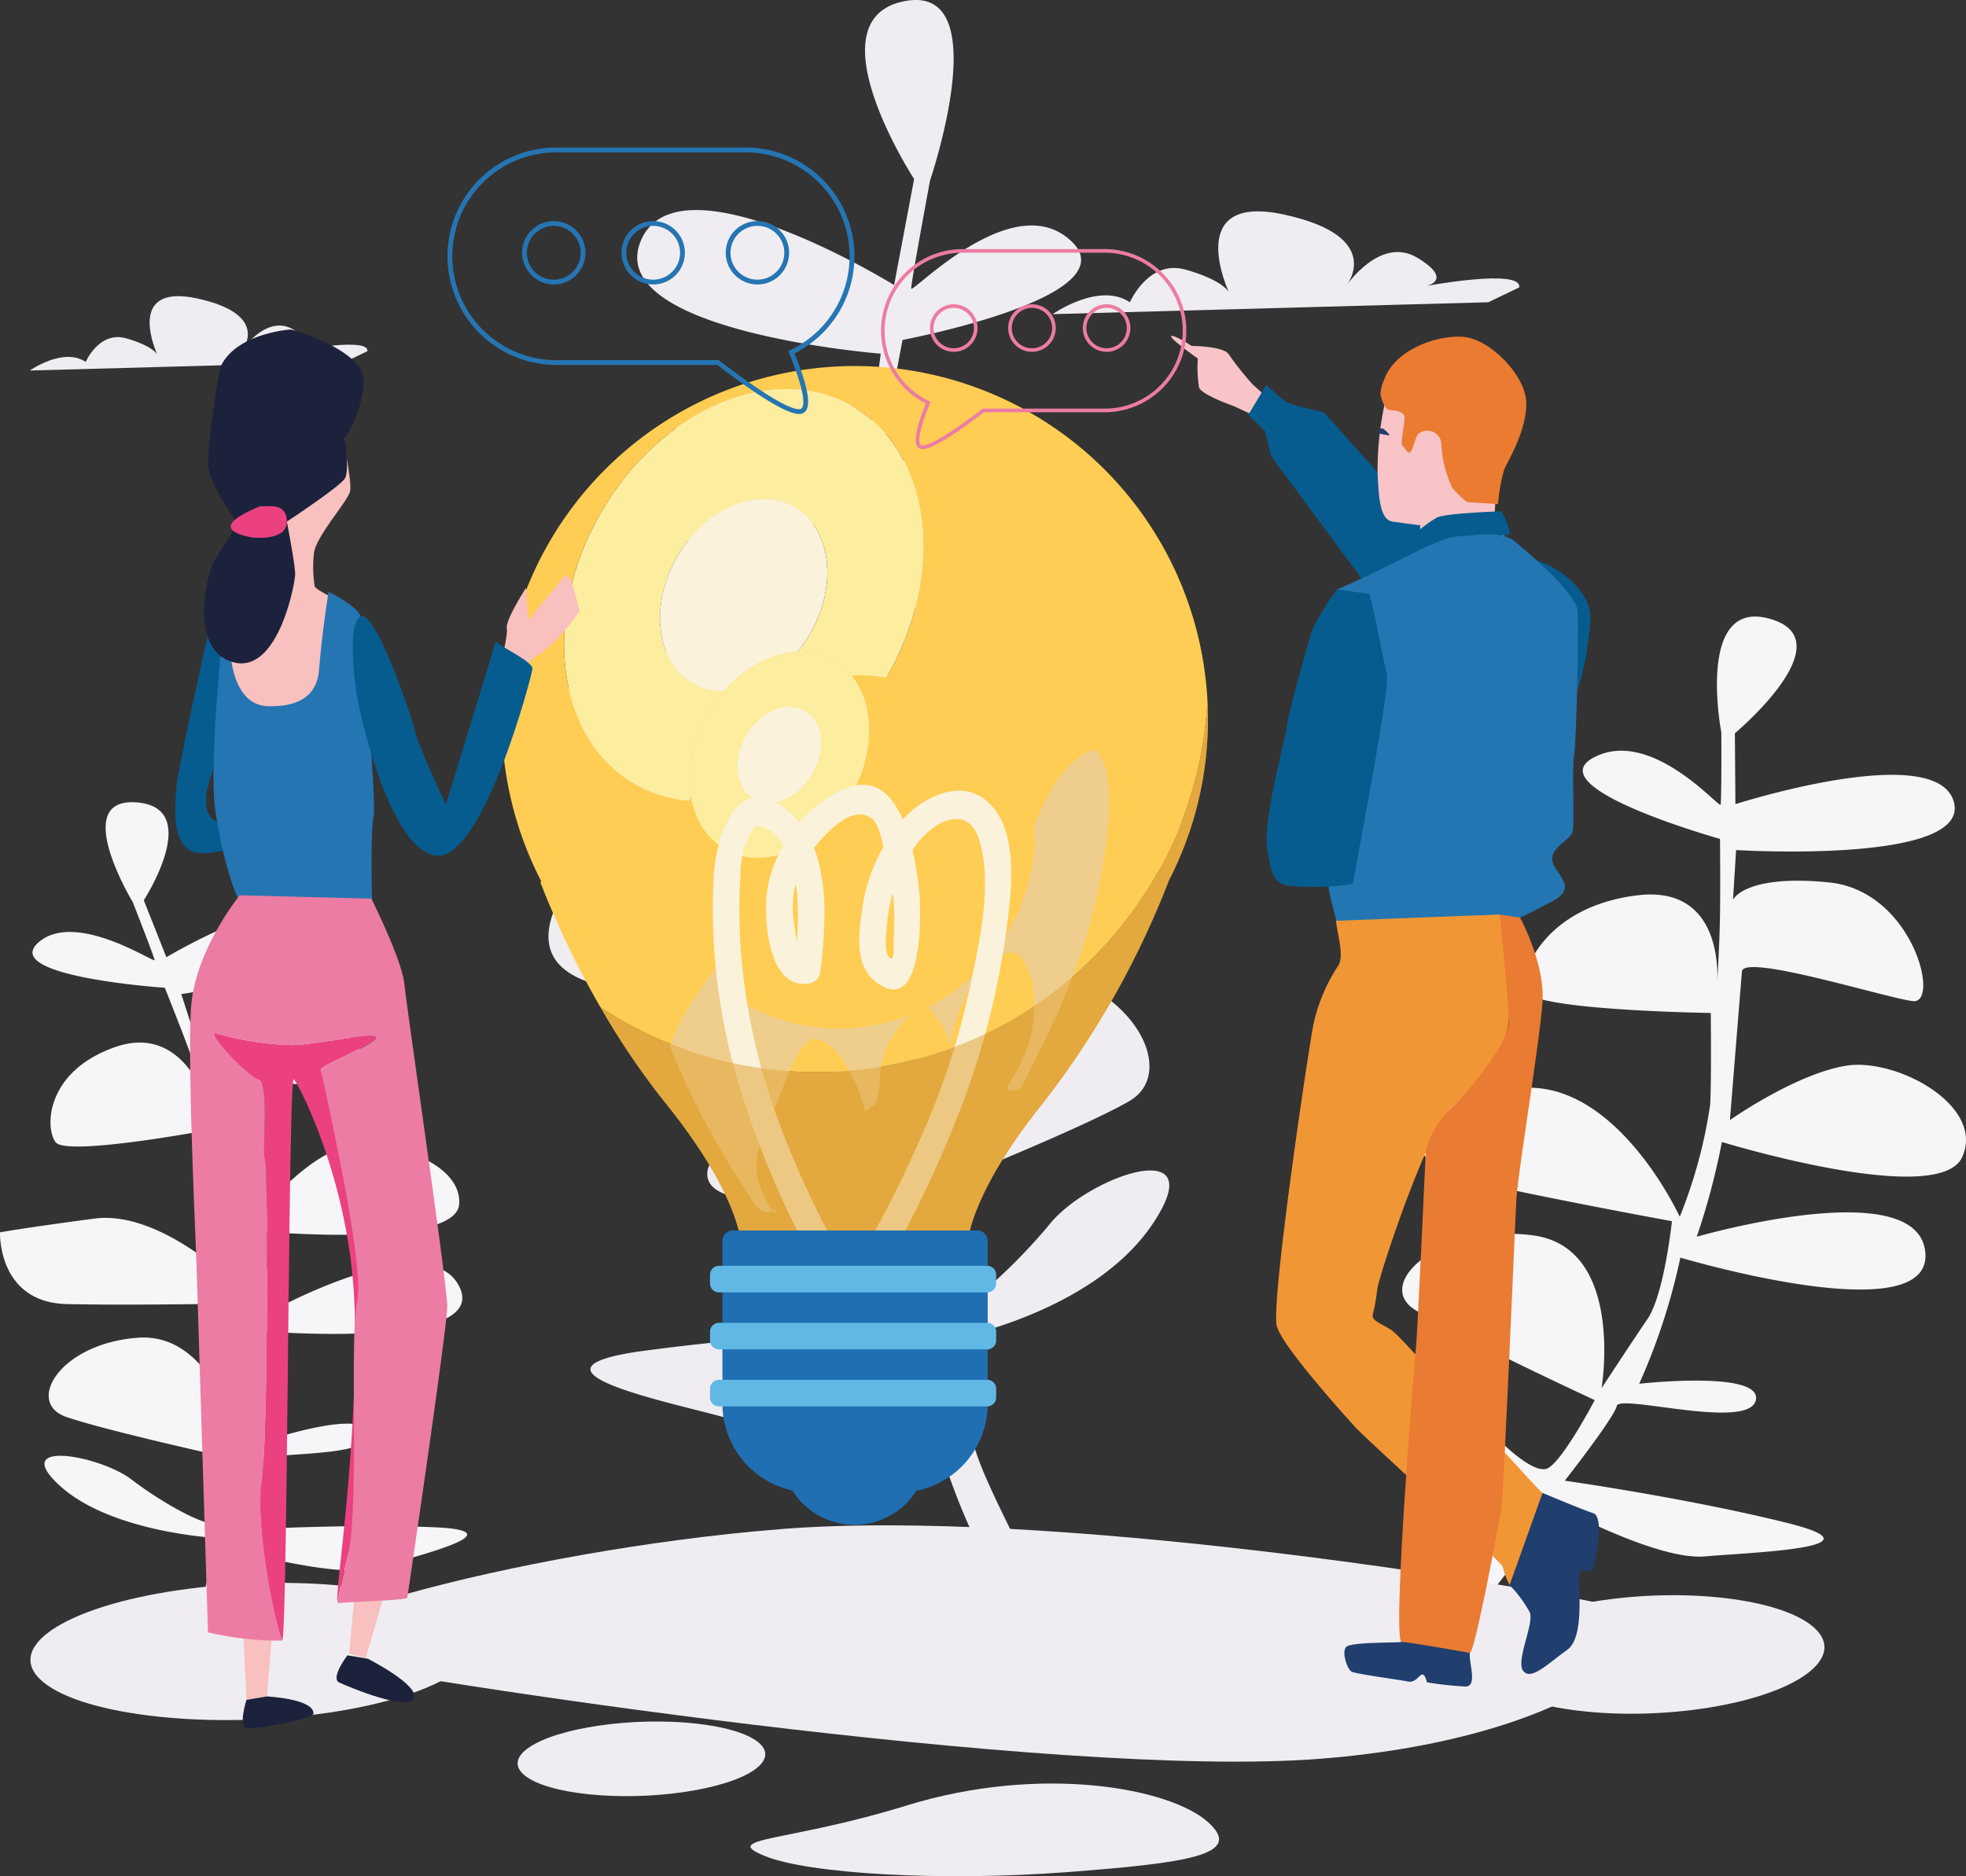 <svg id="グループ_990" data-name="グループ 990" xmlns="http://www.w3.org/2000/svg" xmlns:xlink="http://www.w3.org/1999/xlink" width="209.531" height="200" viewBox="0 0 209.531 200">
  <rect x="0" y="0" width="209.531" height="200" fill="#333333" stroke="none"/>
  <defs>
    <clipPath id="clip-path">
      <rect id="長方形_838" data-name="長方形 838" width="209.531" height="200" fill="none"/>
    </clipPath>
    <clipPath id="clip-path-3">
      <rect id="長方形_836" data-name="長方形 836" width="64.744" height="58.937" fill="none"/>
    </clipPath>
  </defs>
  <g id="グループ_989" data-name="グループ 989" clip-path="url(#clip-path)">
    <g id="グループ_988" data-name="グループ 988">
      <g id="グループ_987" data-name="グループ 987" clip-path="url(#clip-path)">
        <path id="パス_3494" data-name="パス 3494" d="M197.9,168.693H193.63a69.719,69.719,0,0,1-8.177-23.273s-14.933,7.314-20.977,5.652-22.4-4.987-9.244-6.982a264.323,264.323,0,0,1,28.8-2.327s-4.267-10.971-4.267-12.966-17.066,1.33-17.066-3.657,14.933-.333,14.933-.333a121.061,121.061,0,0,1-1.422-20.945s-33.421,6.982-30.221-5.652,28.8,1.995,28.8,1.995a140.681,140.681,0,0,1-.355-15.626s-28.8,6.317-30.221-2.328,11.022-14.628,17.066-12.3,12.8,10.971,12.8,10.971,2.489-20.945,2.845-23.938-18.488,1.33-22.044,1.33,3.2-17.621,13.866-17.288S180.12,45.68,180.12,45.68l1.067-7.979s-29.51-2.327-25.6-11.969,27.021,4.654,27.021,4.654l2.133-11.3S173.72,2.127,183.675.132s2.765,19.1,2.765,19.1-2.011,10.812-2.011,11.517,10.892-10.969,17.092-5.014-18.014,10.5-18.014,10.5-1.424,7.443-2.262,12.379S179.57,59.9,179.57,59.9s1.592-16.609,12.568-13.005,12.4,14.494,11.06,17.471-23.628-.157-23.628-.157-2.094,10.969-2.6,14.651a96.577,96.577,0,0,0,.5,18.49s10.557-18.49,21.616-17.706S213.5,80.894,213.5,80.894,215.43,94.37,205.04,95.7s-26.727,2.507-26.727,2.507-1.173,11.83.167,16.061,3.687,11.987,3.687,11.987,1.173-22.956,12.986-23.034S213.5,114.035,207.638,117.4s-24.968,10.89-24.968,10.89,2.094,9.95,3.77,11.752,8.63-4.544,12.819-9.636,17.427-9.637,10.892.078S188.2,142.867,188.2,142.867c-.167.392,2.011,8.853,3.435,12.771s6.262,13.055,6.262,13.055" transform="translate(-87.317 0)" fill="#efedf1"/>
        <path id="パス_3495" data-name="パス 3495" d="M375.234,274.947l3.564.442s6.97-6.24,10.384-14.253c0,0,11.359,6.294,16.662,5.842s19.474-.914,8.788-3.572-23.7-4.5-23.7-4.5,5.239-6.677,5.543-7.971,14.054,2.632,14.815-.6-12.424-1.764-12.424-1.764a66.743,66.743,0,0,0,4.385-13.444s26.854,8,26.109-.535-24.363-1.691-24.363-1.691a75.712,75.712,0,0,0,2.682-10.1s23.095,7.084,25.6,1.623-6.975-10.635-12.38-9.751-12.367,5.792-12.367,5.792,1.118-13.849,1.278-15.828,15.242,2.78,18.212,3.148.016-11.765-8.945-12.656-10.215,1.841-10.215,1.841l.327-5.288s25.008,1.549,23.212-5.113-23.284.219-23.284.219l-.057-7.556s11.8-9.86,3.784-12.186-5.226,12.109-5.226,12.109.03,7.224-.078,7.682-7.425-8.247-13.513-5.026,13.446,8.68,13.446,8.68.054,4.977,0,8.267-.322,7.494-.322,7.494,1.205-10.943-8.514-9.742-12.571,8.12-11.906,10.19,19.762,2.348,19.762,2.348.076,7.335-.066,9.776a51.972,51.972,0,0,1-3.242,11.945s-6-13.092-15.356-13.73-12.23-.681-12.23-.681-3.667,8.544,4.809,10.486,21.945,4.4,21.945,4.4-.826,7.8-2.591,10.4-4.909,7.4-4.909,7.4,2.524-15.017-7.334-16.293-16.979,5.114-12.594,7.908,19.2,9.655,19.2,9.655-3.269,6.239-4.944,7.235-6.516-3.843-9.238-7.582-13.088-8.06-9.111-1.079,16.449,10.308,16.449,10.308a55.236,55.236,0,0,1-4.819,7.931c-1.788,2.394-7.224,7.822-7.224,7.822" transform="translate(-224.162 -101.068)" fill="#f6f5f7"/>
        <path id="パス_3496" data-name="パス 3496" d="M18.02,310.083l3.007-.232a31.359,31.359,0,0,0,3.9-13.184s11.109,3.193,15.236,1.954,15.387-3.946,5.957-4.324-20.483.29-20.483.29,2.129-6.238,1.97-7.33,12.134-.2,11.735-2.929-10.551.629-10.551.629a51.823,51.823,0,0,0-.673-11.543s24.113,2.007,20.848-4.735-20.138,2.656-20.138,2.656a60.685,60.685,0,0,0-1-8.573s20.8,1.894,21.113-2.915-8.938-7.41-13.012-5.807-8.143,6.7-8.143,6.7l-3.919-12.949c-.49-1.619,13.136-.276,15.642-.469s-3.664-9.472-11.155-8.711-7.646,3.166-7.646,3.166l-1.39-4.31s20.612-2.877,17.085-7.943-18.672,4.016-18.672,4.016l-2.407-6.072s6.412-9.881-.764-10.432-.421,10.608-.421,10.608,2.282,5.809,2.338,6.2-8.554-5.413-12.447-1.817,13.535,4.769,13.535,4.769,1.6,4,2.585,6.654,2.083,6.085,2.083,6.085-2.45-9.006-9.9-6.437-7.581,8.608-6.4,10.165,16.64-1.369,16.64-1.369,2.353,5.891,3,7.879a41.715,41.715,0,0,1,1.124,10.149s-8.919-9.548-16.651-8.519S0,262.868,0,262.868s-.28,7.481,7.148,7.646,19.037-.079,19.037-.079,1.773,6.413,1.166,8.8S25.713,286,25.713,286s-2.663-12.5-10.995-11.9-12.067,6.915-7.664,8.441,18.468,4.606,18.468,4.606-.681,5.561-1.718,6.638-6.445-2.019-9.8-4.579-13.053-4.329-7.67.634,16.461,5.584,16.461,5.584a38.787,38.787,0,0,1-1.4,7.177,76.226,76.226,0,0,1-3.369,7.487" transform="translate(0 -131.503)" fill="#f6f5f7"/>
        <path id="パス_3497" data-name="パス 3497" d="M130.9,413.048c-28.446,2.255-60.512,11.425-50.209,13.742s79.322,12.988,107.768,10.733,40.336-14.179,30.032-16.5-59.146-10.234-87.592-7.979" transform="translate(-47.701 -250.047)" fill="#efedf1"/>
        <path id="パス_3498" data-name="パス 3498" d="M412.459,432.215c-9.541,1.569-14.5,5.366-11.085,8.482s13.926,4.37,23.467,2.8,14.5-5.366,11.085-8.482-13.926-4.369-23.467-2.8" transform="translate(-242.56 -261.494)" fill="#efedf1"/>
        <path id="パス_3499" data-name="パス 3499" d="M23.964,428.979C11.624,430.795,5.206,435.19,9.628,438.8s18.009,5.057,30.349,3.241,18.758-6.211,14.336-9.818-18.01-5.058-30.349-3.241" transform="translate(-4.987 -259.468)" fill="#efedf1"/>
        <path id="パス_3500" data-name="パス 3500" d="M148.748,466.129c-6.86.988-10.428,3.38-7.97,5.342s10.012,2.752,16.872,1.764,10.428-3.38,7.97-5.342-10.012-2.752-16.872-1.764" transform="translate(-84.835 -282.196)" fill="#efedf1"/>
        <path id="パス_3501" data-name="パス 3501" d="M219.616,484.831c-12.624,3.9-19.866,3.38-15.183,5.342s19.073,2.752,32.141,1.764,19.082-1.841,15.182-5.342c-4.077-3.661-17.851-6.182-32.141-1.764" transform="translate(-123.009 -292.363)" fill="#efedf1"/>
        <path id="パス_3502" data-name="パス 3502" d="M8.059,88.044s3.574-2.52,5.957-.917c0,0,1.43-3.322,4.289-2.52s3.336,1.718,3.336,1.718-3.574-7.676,4.289-5.957,4.766,5.5,4.766,5.5,2.621-3.9,5.48-2.177.715,2.177.715,2.177,7.386-1.375,7.148.115l-2.383,1.145Z" transform="translate(-4.883 -48.548)" fill="#efedf1"/>
        <path id="パス_3503" data-name="パス 3503" d="M284.7,68.139s4.94-3.483,8.233-1.267c0,0,1.976-4.591,5.928-3.483s4.61,2.375,4.61,2.375-4.939-10.608,5.928-8.234,6.586,7.6,6.586,7.6,3.622-5.383,7.574-3.008.988,3.008.988,3.008,10.208-1.9,9.879.158l-3.293,1.583Z" transform="translate(-172.514 -34.651)" fill="#efedf1"/>
        <path id="パス_3504" data-name="パス 3504" d="M227.095,189.48a41.73,41.73,0,0,1-64.691,32.7,80.32,80.32,0,0,0,6.93,10.219c8.672,10.753,8.152,16.014,8.152,16.014,0-.521,23.941,0,23.941,0s-.52-5.26,8.152-16.014a94,94,0,0,0,13.355-23.587h-.022a37.455,37.455,0,0,0,4.237-17.342q0-1-.053-1.994" transform="translate(-98.41 -114.817)" fill="#e3a83e"/>
        <path id="パス_3505" data-name="パス 3505" d="M149.878,143.576c-8.406-4.853-10.02-17.8-3.6-28.906s18.43-16.185,26.836-11.332,10.02,17.795,3.6,28.906-18.43,16.185-26.836,11.332m61.042-8.9a37.631,37.631,0,1,0-70.972,19.336h-.143a95.106,95.106,0,0,0,6.424,13.369,41.73,41.73,0,0,0,64.691-32.7" transform="translate(-82.235 -60.014)" fill="#ffcd53"/>
        <path id="パス_3506" data-name="パス 3506" d="M178.789,131.331c-2.99,5.178-8.588,7.542-12.505,5.281s-4.669-8.292-1.68-13.47,8.588-7.542,12.505-5.281,4.669,8.292,1.68,13.47m8.128,4.693c6.415-11.111,4.8-24.053-3.6-28.906s-20.421.22-26.836,11.332-4.8,24.053,3.6,28.906,20.421-.22,26.836-11.332" transform="translate(-92.438 -63.793)" fill="#fded9f"/>
        <path id="パス_3507" data-name="パス 3507" d="M192.833,135.895c-3.917-2.261-9.516.1-12.505,5.281s-2.237,11.208,1.68,13.47,9.515-.1,12.5-5.281,2.238-11.209-1.679-13.47" transform="translate(-108.162 -81.827)" fill="#faf2db"/>
        <path id="パス_3508" data-name="パス 3508" d="M226.663,202.989c-1.4-.119-3.418,1.8-4.671,3.849a29.406,29.406,0,0,0-3.249,8.378c-.462,1.914-1.079,4.412-.331,5.916,1.782,3.582,1.025-1.241-.024-1.214-.642-.26-1.475-1.368-2.7-2.1a4.2,4.2,0,0,0-4.2-.156c-3.745,1.725-7,5.485-8.745,8.586-1.091,1.938-2,5.776-1,5.628.147-.022.123-.295-.033-.549-1.206-1.966-2.574-4.839-5.53-6.937a13.768,13.768,0,0,0-2.372-1.327c-3.891-1.735-6.249,1.512-7.577,3.061a27.736,27.736,0,0,0-5.067,8.4,82.343,82.343,0,0,0,6.885,13.464l2.106,3.33c.776,1.231,2.293.933,2.095.532.952,1.14-.518.294-1.507-2.459-.989-2.849.309-5.532,1.75-8.661.611-1.327,1.024-2.786,1.7-4.177a8.965,8.965,0,0,1,.907-1.66c.177-.226.408-.443.611-.664.422-.46.469-.548,1.12-.421,1.973.384,3.059,2.648,3.71,3.813a15.507,15.507,0,0,1,1.428,3.86q.452-.339.885-.679c.443.084.692-2.2.686-2.389a8.67,8.67,0,0,1,.955-4.178c.628-1.292,2.589-3.992,4.061-3.786.531.074.87.889,1.117,1.147a5.386,5.386,0,0,1,.912,1.5,7.628,7.628,0,0,1,.47,1.341c.077.048.251,1.092.04.587a5.054,5.054,0,0,1,.277-2.192,17.431,17.431,0,0,1,2.8-6c1.429-1.867,3.5-3.165,4.589-1.61a8.718,8.718,0,0,1,1.228,4.915,12.371,12.371,0,0,1-.755,4.589,19.592,19.592,0,0,1-2.067,4.046c-.306.48,1.054.918,1.592-.132.7-1.361,1.218-2.48,1.61-3.232,0-.008,0-.016,0-.024a75.794,75.794,0,0,0,4.084-9.236,60.61,60.61,0,0,0,3.224-13.34,25.159,25.159,0,0,0,.166-6.773,6.9,6.9,0,0,0-1.186-3.044" transform="translate(-109.777 -122.999)" fill="#efcd8c"/>
        <path id="パス_3509" data-name="パス 3509" d="M189,197.372c-4.2-2.427-5.01-8.9-1.8-14.453s9.215-8.092,13.418-5.666,5.01,8.9,1.8,14.453S193.2,199.8,189,197.372m33.02-.709a18.815,18.815,0,1,0-35.486,9.668h-.072a47.535,47.535,0,0,0,3.212,6.684,20.864,20.864,0,0,0,32.345-16.352" transform="translate(-111.749 -106.85)" fill="#ffcd53"/>
        <path id="パス_3510" data-name="パス 3510" d="M199.615,189.36c-1.495,2.589-4.294,3.771-6.253,2.64s-2.335-4.146-.84-6.735,4.294-3.771,6.253-2.64,2.334,4.146.84,6.735m4.064,2.346c3.208-5.556,2.4-12.027-1.8-14.453s-10.21.11-13.418,5.666-2.4,12.026,1.8,14.453,10.21-.11,13.418-5.666" transform="translate(-113.008 -106.85)" fill="#fded9f"/>
        <path id="パス_3511" data-name="パス 3511" d="M206.638,191.641c-1.959-1.131-4.758.051-6.253,2.64s-1.119,5.6.84,6.735,4.758-.051,6.252-2.64,1.119-5.6-.839-6.735" transform="translate(-120.87 -115.866)" fill="#faf2db"/>
        <path id="パス_3512" data-name="パス 3512" d="M207.144,263.722a100.521,100.521,0,0,1-7.469-15.887,66.869,66.869,0,0,1-3.838-17.092,60.6,60.6,0,0,1-.121-8.377,13.317,13.317,0,0,1,.4-3.335,8.505,8.505,0,0,1,.6-1.335c.516-.969.391-1.12,1.414-.853,2.661.7,3.513,5.284,3.68,7.572a40.8,40.8,0,0,1-.376,7.665l1.043-1.371c-.667.139-1.14-4.458-1.151-4.83a9.833,9.833,0,0,1,1.546-5.844c1.066-1.659,4.544-5.923,6.855-4.14.837.645,1.192,2.862,1.463,3.855a26.327,26.327,0,0,1,.872,8.894c-.03.38.19,2.73-.495,2.046-.57-.568-.29-2.552-.234-3.249a17.162,17.162,0,0,1,3.116-8.719c2.046-2.729,5.714-4.489,6.849-.159,1.249,4.763-.1,10.464-1.066,15.163a79.97,79.97,0,0,1-4.689,14.838,134.88,134.88,0,0,1-6.946,13.95,1.423,1.423,0,0,0,2.455,1.435,124.8,124.8,0,0,0,8.312-17.545,83.964,83.964,0,0,0,4.737-18.794c.516-4.027,1.427-10.616-2.2-13.648-2.7-2.26-6.491-.4-8.619,1.761a18.524,18.524,0,0,0-4.6,10.065c-.359,2.3-.732,5.732,1.319,7.391,5.349,4.326,5.017-7.532,4.768-9.728-.387-3.41-1.762-12.619-7.209-10.946-4.88,1.5-8.8,7.127-9.072,12.07-.156,2.824.4,9.78,4.739,8.874a1.458,1.458,0,0,0,1.044-1.37c.659-5.667,1.268-13.779-4.157-17.531-5-3.456-6.988,3.695-7.218,7.317a65,65,0,0,0,2.694,22.472,97.092,97.092,0,0,0,9.09,20.82,1.423,1.423,0,0,0,2.455-1.435" transform="translate(-116.821 -128.648)" fill="#faf2db"/>
        <g id="グループ_986" data-name="グループ 986" transform="translate(63.994 74.664)" opacity="0.56">
          <g id="グループ_985" data-name="グループ 985">
            <g id="グループ_984" data-name="グループ 984" clip-path="url(#clip-path-3)">
              <path id="パス_3513" data-name="パス 3513" d="M227.095,189.48a41.73,41.73,0,0,1-64.691,32.7,80.32,80.32,0,0,0,6.93,10.219c8.672,10.753,8.152,16.014,8.152,16.014,0-.521,23.941,0,23.941,0s-.52-5.26,8.152-16.014a94,94,0,0,0,13.355-23.587h-.022a37.455,37.455,0,0,0,4.237-17.342q0-1-.053-1.994" transform="translate(-162.404 -189.48)" fill="#e3a83e"/>
            </g>
          </g>
        </g>
        <path id="パス_3514" data-name="パス 3514" d="M211.3,380.713a7.8,7.8,0,1,1,7.8,7.8,7.8,7.8,0,0,1-7.8-7.8" transform="translate(-128.037 -225.966)" fill="#1f6fb2"/>
        <path id="パス_3515" data-name="パス 3515" d="M214.208,360.812h-9.351a9.46,9.46,0,0,1-9.46-9.459V333.985a1.1,1.1,0,0,1,1.1-1.1H222.57a1.1,1.1,0,0,1,1.1,1.1v17.367a9.46,9.46,0,0,1-9.46,9.459" transform="translate(-118.402 -201.716)" fill="#1f6fb2"/>
        <path id="パス_3516" data-name="パス 3516" d="M221.589,345.265h-28.6a.948.948,0,0,1-.948-.948v-.937a.948.948,0,0,1,.948-.948h28.6a.948.948,0,0,1,.948.948v.937a.948.948,0,0,1-.948.948" transform="translate(-116.369 -207.499)" fill="#62b8e5"/>
        <path id="パス_3517" data-name="パス 3517" d="M221.589,360.683h-28.6a.948.948,0,0,1-.948-.948V358.8a.948.948,0,0,1,.948-.948h28.6a.948.948,0,0,1,.948.948v.937a.948.948,0,0,1-.948.948" transform="translate(-116.369 -216.842)" fill="#62b8e5"/>
        <path id="パス_3518" data-name="パス 3518" d="M221.589,376.1h-28.6a.948.948,0,0,1-.948-.948v-.937a.948.948,0,0,1,.948-.948h28.6a.948.948,0,0,1,.948.948v.937a.948.948,0,0,1-.948.948" transform="translate(-116.369 -226.184)" fill="#62b8e5"/>
        <path id="パス_3519" data-name="パス 3519" d="M134.8,168.279a10.679,10.679,0,0,1,3.434-4.1c2.07-1.2,4.469-4.7,4.469-4.7s-.931-4.264-1.489-3.77-3.953,4.771-3.953,4.771L137,157s-2.24,3.467-2.046,4.355-1.383,6.63-1.383,6.63Z" transform="translate(-80.941 -94.33)" fill="#f8c0be"/>
        <path id="パス_3520" data-name="パス 3520" d="M63.915,403.784,65,425.8l2.177-.363,1.814-21.774Z" transform="translate(-38.729 -244.602)" fill="#f8c0be"/>
        <path id="パス_3521" data-name="パス 3521" d="M96.181,399.141l-1.731,18.987,1.756.473,5.517-18.842Z" transform="translate(-57.233 -241.862)" fill="#f8c0be"/>
        <path id="パス_3522" data-name="パス 3522" d="M50.827,172.322s-3.269,14.439-3.332,16.215-.563,5.16,1.417,6.49c1.592,1.07,6.044-.689,6.044-.689l-.519-3.412s-2.806,2.627-3.65-.211,3.081-9.109,3.081-9.109l-.84-9.009Z" transform="translate(-28.718 -104.42)" fill="#065c8f"/>
        <path id="パス_3523" data-name="パス 3523" d="M72.958,118.522c-.086,1.152.782,4.614.562,5.67s-3.676,4.831-3.847,6.632a13.114,13.114,0,0,0,.089,3.506c.079.361,2.971,1.744,2.971,1.744s-1.194,13.1-1.947,13.269-7.573.394-8.134-.113-2.886-8.059-2.886-8.059l5.2-14.861Z" transform="translate(-36.216 -71.819)" fill="#f8c0be"/>
        <path id="パス_3524" data-name="パス 3524" d="M63.662,172.273c1.551,0,5.048-.094,5.336-3.935s1.009-8.279,1.009-8.279,3.293,1.674,3.4,2.659,1.75,19.891,1.394,21.354-.159,8.95-.159,8.95-13.808.052-14.21-.239-1.973-5.145-2.54-9.806.649-16.637.649-16.637l.994-.091s.076,6.027,4.13,6.024" transform="translate(-34.987 -96.989)" fill="#2575b3"/>
        <path id="パス_3525" data-name="パス 3525" d="M110.659,169.381c.721.724,3.963,2.157,3.9,2.925s-5.369,20.815-10.412,19.9S96.02,176.1,95.941,175.741s-1.328-8.147.288-9,5.528,10.882,5.843,12.324,3.263,7.725,3.263,7.725Z" transform="translate(-57.812 -101.009)" fill="#065c8f"/>
        <path id="パス_3526" data-name="パス 3526" d="M66.067,459.284s-.968,2.9.121,3.024,7.016-1.032,7.016-1.573c0-1.573-4.959-1.815-4.959-1.815Z" transform="translate(-39.794 -278.086)" fill="#1c223b"/>
        <path id="パス_3527" data-name="パス 3527" d="M92.184,447.808s-1.856,2.434-.865,2.9,7.329,3.094,7.956,1.706c.647-1.433-4.913-4.245-4.913-4.245Z" transform="translate(-55.159 -271.352)" fill="#1c223b"/>
        <path id="パス_3528" data-name="パス 3528" d="M64.4,89.135c.7.1,7.828,2.321,7.838,5.467a12.324,12.324,0,0,1-2.045,6.112s.519,3.412.032,4.275-6.2,4.626-6.2,4.626.889,4.591.884,5.6-1.827,10.724-6.626,9.379-2.77-9.595-1.931-10.911,2.436-3.806,2.436-3.806-2.932-4.145-3.137-6.115S56.8,93.5,56.944,93.155c1.576-3.618,7.458-4.02,7.458-4.02" transform="translate(-33.453 -54.012)" fill="#1c223b"/>
        <path id="パス_3529" data-name="パス 3529" d="M65.537,136.924c.7.1,2.821-.49,2.838,1.647s-3.687,1.686-3.687,1.686-2.441-.348-2.3-1.26,3.152-2.073,3.152-2.073" transform="translate(-37.799 -82.967)" fill="#eb4181"/>
        <path id="パス_3530" data-name="パス 3530" d="M76,309.631c.88-4.046-6.707-25.7-6.707-26.232s5.278-2.463,5.806-3.343-6.333.7-8.972.7a31.155,31.155,0,0,1-7.917-1.232c-1.583-.528,3.167,4.574,4.4,4.926s.351,7.741.7,8.445.352,29.732-.352,34.482,1.408,15.13,2.194,16.856c.584-.029.656-59.785,1.231-59.821.253-.015,6.211,10.971,6.506,24.954.311,14.762-2.1,29.467-1.843,30.77.252-1.339.581-2.855,1.007-4.453,1.408-5.278,3.065-22.012,3.945-26.058" transform="translate(-35.082 -169.359)" fill="#eb4181"/>
        <path id="パス_3531" data-name="パス 3531" d="M74.236,251.622c-.242-2.54-3.508-9.072-3.508-9.072L56.7,242.187s-4.839,5.927-5.2,12.1.461,23.43.582,27.059,1.232,39.411,1.232,39.411a33.127,33.127,0,0,0,7.917.88c-.787-1.726-2.9-12.106-2.194-16.856s.7-33.779.352-34.483.528-8.093-.7-8.445-5.982-5.454-4.4-4.926a31.159,31.159,0,0,0,7.917,1.231c2.639,0,9.5-1.583,8.973-.7s-5.806,2.815-5.806,3.343,4.726,20.584,3.846,24.63.323,22.382-1.084,27.66c-.426,1.6-.755,3.114-1.007,4.453.011.059.023.089.035.088,2.364-.173,6.674-.275,7.39-.528,0,0,4.264-28.81,4.264-31.108s-4.33-31.828-4.572-34.368" transform="translate(-31.148 -146.755)" fill="#ec7ca4"/>
        <path id="パス_3532" data-name="パス 3532" d="M318.964,91.935s3.456,0,3.968.935a29.562,29.562,0,0,0,2.56,3.206l1.792,1.6L326,99.548l-2.56-1.2s-3.456-1.2-3.712-2a13.651,13.651,0,0,1-.128-3.072s-3.2-2.271-2.816-2.4,2.176,1.069,2.176,1.069" transform="translate(-191.94 -55.055)" fill="#f8c4c8"/>
        <path id="パス_3533" data-name="パス 3533" d="M339.548,104.1l-1.92,3.206,1.792,1.737.64,2.671,15.378,20.792,4.166-9.88-13.912-15.587s-3.456-.8-3.968-1.069a20.449,20.449,0,0,1-2.176-1.87" transform="translate(-204.588 -63.081)" fill="#065c8f"/>
        <path id="パス_3534" data-name="パス 3534" d="M404.921,154.711c-4.992,4.274-5.454,10.243-4.736,7.747s8.7,4.585,9.6,3.74c1.143-1.067,1.967-6.359,2.048-8.816.1-2.936-4.225-6.278-7.04-6.278Z" transform="translate(-242.332 -91.563)" fill="#065c8f"/>
        <path id="パス_3535" data-name="パス 3535" d="M373.441,107.548a33.815,33.815,0,0,0-.873,7.937c.125,2.342.187,4.944,1.621,5.14s2.93.39,2.93.39l-.062,1.561,1.122,2.6,8.729-1.236-1.871-3.9s.374-6.961.312-7.221-4.3-5.075-4.489-5.4-7.42.13-7.42.13" transform="translate(-225.75 -65.019)" fill="#f8c4c8"/>
        <path id="パス_3536" data-name="パス 3536" d="M373.747,95.681a4.177,4.177,0,0,0-.374,1.5c.063.456.436,1.627.935,1.692s1.621.065,1.621.846-.5,2.992-.187,2.992c.156,0,.507.919.811.651s.561-1.724.873-1.952a1.493,1.493,0,0,1,2.432,1.236,12.218,12.218,0,0,0,1.185,4.554,12.8,12.8,0,0,0,1.559,1.5l3.3.2a17.776,17.776,0,0,1,.686-3.773c.437-.911,2.493-4.359,2.307-7.222s-3.928-6.636-6.734-6.831-7.295,1.366-8.417,4.619" transform="translate(-226.243 -55.17)" fill="#eb7b31"/>
        <path id="パス_3537" data-name="パス 3537" d="M381.07,141.234a12.5,12.5,0,0,1,2.868-2.277c1-.455,6.858-.651,6.858-.651s1.309,2.472.686,2.537-4.988.325-5.674.521-4.988,1.692-4.988,1.692Z" transform="translate(-230.761 -83.807)" fill="#065c8f"/>
        <path id="パス_3538" data-name="パス 3538" d="M360.149,150.419c2.058-.846,5.736-2.667,7.544-3.578s4.178-2.082,5.425-2.082,4.427-.716,5.923.521,6.609,5.53,6.734,7.482-.125,13.727-.374,15.288.058,7.54-.181,8.288-2.392,1.664-2.153,3,2.791,2.829.16,4.243-3.589,1.831-3.589,1.831-6.778.083-9.011.166-10.686.749-10.607.167-1.595-4.244-.478-6.906,2.392-11.15,2.392-11.15,3.27-6.99,1.755-10.818a29.162,29.162,0,0,0-3.539-6.448" transform="translate(-217.633 -87.593)" fill="#2376b2"/>
        <path id="パス_3539" data-name="パス 3539" d="M350.091,159.44a23.666,23.666,0,0,0-2.681,4.368c-.4,1.331-2.392,8.238-2.711,10.318s-2.552,10.069-2.073,12.981.718,3.245,1.6,3.745,7.576.333,7.576-.167,3.987-20.8,3.589-22.217-1.675-8.571-1.914-8.571-3.38-.457-3.38-.457" transform="translate(-207.575 -96.614)" fill="#065c8f"/>
        <path id="パス_3540" data-name="パス 3540" d="M351.531,248.057c.16,1.581.957,3.911.16,4.909a18.509,18.509,0,0,0-2.552,6.075c-.478,2.246-4.625,30.039-3.907,32.286s7.018,9.236,8.294,10.651,15.79,14.479,15.79,14.978a7.744,7.744,0,0,0,.718,1.914s4.546-8.987,3.509-9.819-14.913-16.559-16.029-17.308-2.153-1-2.073-1.664a19.868,19.868,0,0,0,.478-2.663c0-.915,5.1-16.476,7.735-19.221s5.9-5.575,6.3-9.569S369,247.391,369,247.391Z" transform="translate(-209.144 -149.908)" fill="#f19634"/>
        <path id="パス_3541" data-name="パス 3541" d="M391.33,247.723s2.632,4.826,2.393,8.9-2.632,18.223-2.791,21.219-1.355,31.371-1.6,32.868-2.791,15.227-3.349,15.394-6.46.416-7.337-1.165,1.435-29.873,1.6-31.537,1.037-20.886,1.037-20.886a9.7,9.7,0,0,1,2.552-4.327c1.994-1.914,6.38-7.073,6.3-9.569s-.957-11.233-.957-11.233Z" transform="translate(-229.325 -149.908)" fill="#e97b32"/>
        <path id="パス_3542" data-name="パス 3542" d="M411.809,403.868s4.147,1.748,5.423,2.164.16,6.157-.319,6.24-.8-.749-1.117.167.638,6.74-1.355,8.155-3.916,3.4-4.722,2.187c-.733-1.1,1.213-5.017.735-6.182a13.376,13.376,0,0,0-2.153-2.912Z" transform="translate(-247.412 -244.726)" fill="#203e6e"/>
        <path id="パス_3543" data-name="パス 3543" d="M377,445.362c-.16.915.877,3.578-.478,3.578a36.277,36.277,0,0,1-4.107-.45s-.16-.832-.479-.832-.718.915-1.515.749-5.543-.8-6.021-1.048-1.116-2.163-.558-2.663,5.423-.416,5.822-.5S377,445.362,377,445.362" transform="translate(-220.343 -269.162)" fill="#203e6e"/>
        <path id="パス_3544" data-name="パス 3544" d="M373.353,115.881c.123.024.93.766.66.74s-1.052-.2-1.052-.2-.123-.638.391-.536" transform="translate(-225.991 -70.212)" fill="#203e6e"/>
        <path id="パス_3545" data-name="パス 3545" d="M149.767,63.085H132.62a11.585,11.585,0,1,1,0-23.17h20.2a11.586,11.586,0,0,1,5.193,21.943c.587,1.429,1.958,4.9,1.264,6.045a.839.839,0,0,1-.667.411c-.034,0-.069,0-.106,0-1.248,0-4.184-1.76-8.732-5.235M132.62,40.427a11.073,11.073,0,1,0,0,22.146H149.94l.069.053c6.055,4.632,7.956,5.234,8.55,5.179a.328.328,0,0,0,.275-.167c.541-.893-.793-4.359-1.391-5.807l-.093-.224.219-.1a11.074,11.074,0,0,0-4.755-21.075Z" transform="translate(-73.342 -24.187)" fill="#2575b3"/>
        <path id="パス_3546" data-name="パス 3546" d="M196.286,63.185a3.378,3.378,0,1,1,3.378,3.378,3.382,3.382,0,0,1-3.378-3.378m.512,0a2.866,2.866,0,1,0,2.866-2.866,2.869,2.869,0,0,0-2.866,2.866" transform="translate(-118.941 -36.24)" fill="#2575b3"/>
        <path id="パス_3547" data-name="パス 3547" d="M168.094,63.185a3.378,3.378,0,1,1,3.378,3.378,3.382,3.382,0,0,1-3.378-3.378m.512,0a2.866,2.866,0,1,0,2.866-2.866,2.869,2.869,0,0,0-2.866,2.866" transform="translate(-101.858 -36.24)" fill="#2575b3"/>
        <path id="パス_3548" data-name="パス 3548" d="M141.2,63.185a3.378,3.378,0,1,1,3.378,3.378,3.382,3.382,0,0,1-3.378-3.378m.512,0a2.866,2.866,0,1,0,2.866-2.866,2.869,2.869,0,0,0-2.866,2.866" transform="translate(-85.559 -36.24)" fill="#2575b3"/>
        <path id="パス_3549" data-name="パス 3549" d="M242.7,88.7c-.028,0-.054,0-.08,0a.63.63,0,0,1-.5-.309c-.52-.86.509-3.465.949-4.537a8.7,8.7,0,0,1,3.9-16.468h15.156a8.694,8.694,0,0,1,0,17.389H249.257c-3.413,2.608-5.617,3.929-6.553,3.929m4.266-20.933A8.311,8.311,0,0,0,243.4,83.586l.164.078-.069.169c-.449,1.087-1.45,3.688-1.044,4.358a.246.246,0,0,0,.206.125c.446.041,1.872-.411,6.417-3.887l.052-.04h13a8.31,8.31,0,0,0,0-16.62Z" transform="translate(-144.384 -40.832)" fill="#ec7ca4"/>
        <path id="パス_3550" data-name="パス 3550" d="M254.06,87.383a2.535,2.535,0,1,1,2.535-2.535,2.538,2.538,0,0,1-2.535,2.535m0-4.686a2.151,2.151,0,1,0,2.151,2.151A2.154,2.154,0,0,0,254.06,82.7" transform="translate(-152.413 -49.878)" fill="#ec7ca4"/>
        <path id="パス_3551" data-name="パス 3551" d="M275.218,87.383a2.535,2.535,0,1,1,2.535-2.535,2.538,2.538,0,0,1-2.535,2.535m0-4.686a2.151,2.151,0,1,0,2.151,2.151,2.154,2.154,0,0,0-2.151-2.151" transform="translate(-165.234 -49.878)" fill="#ec7ca4"/>
        <path id="パス_3552" data-name="パス 3552" d="M295.405,87.383a2.535,2.535,0,1,1,2.535-2.535,2.538,2.538,0,0,1-2.535,2.535m0-4.686a2.151,2.151,0,1,0,2.151,2.151,2.154,2.154,0,0,0-2.151-2.151" transform="translate(-177.466 -49.878)" fill="#ec7ca4"/>
      </g>
    </g>
  </g>
</svg>
